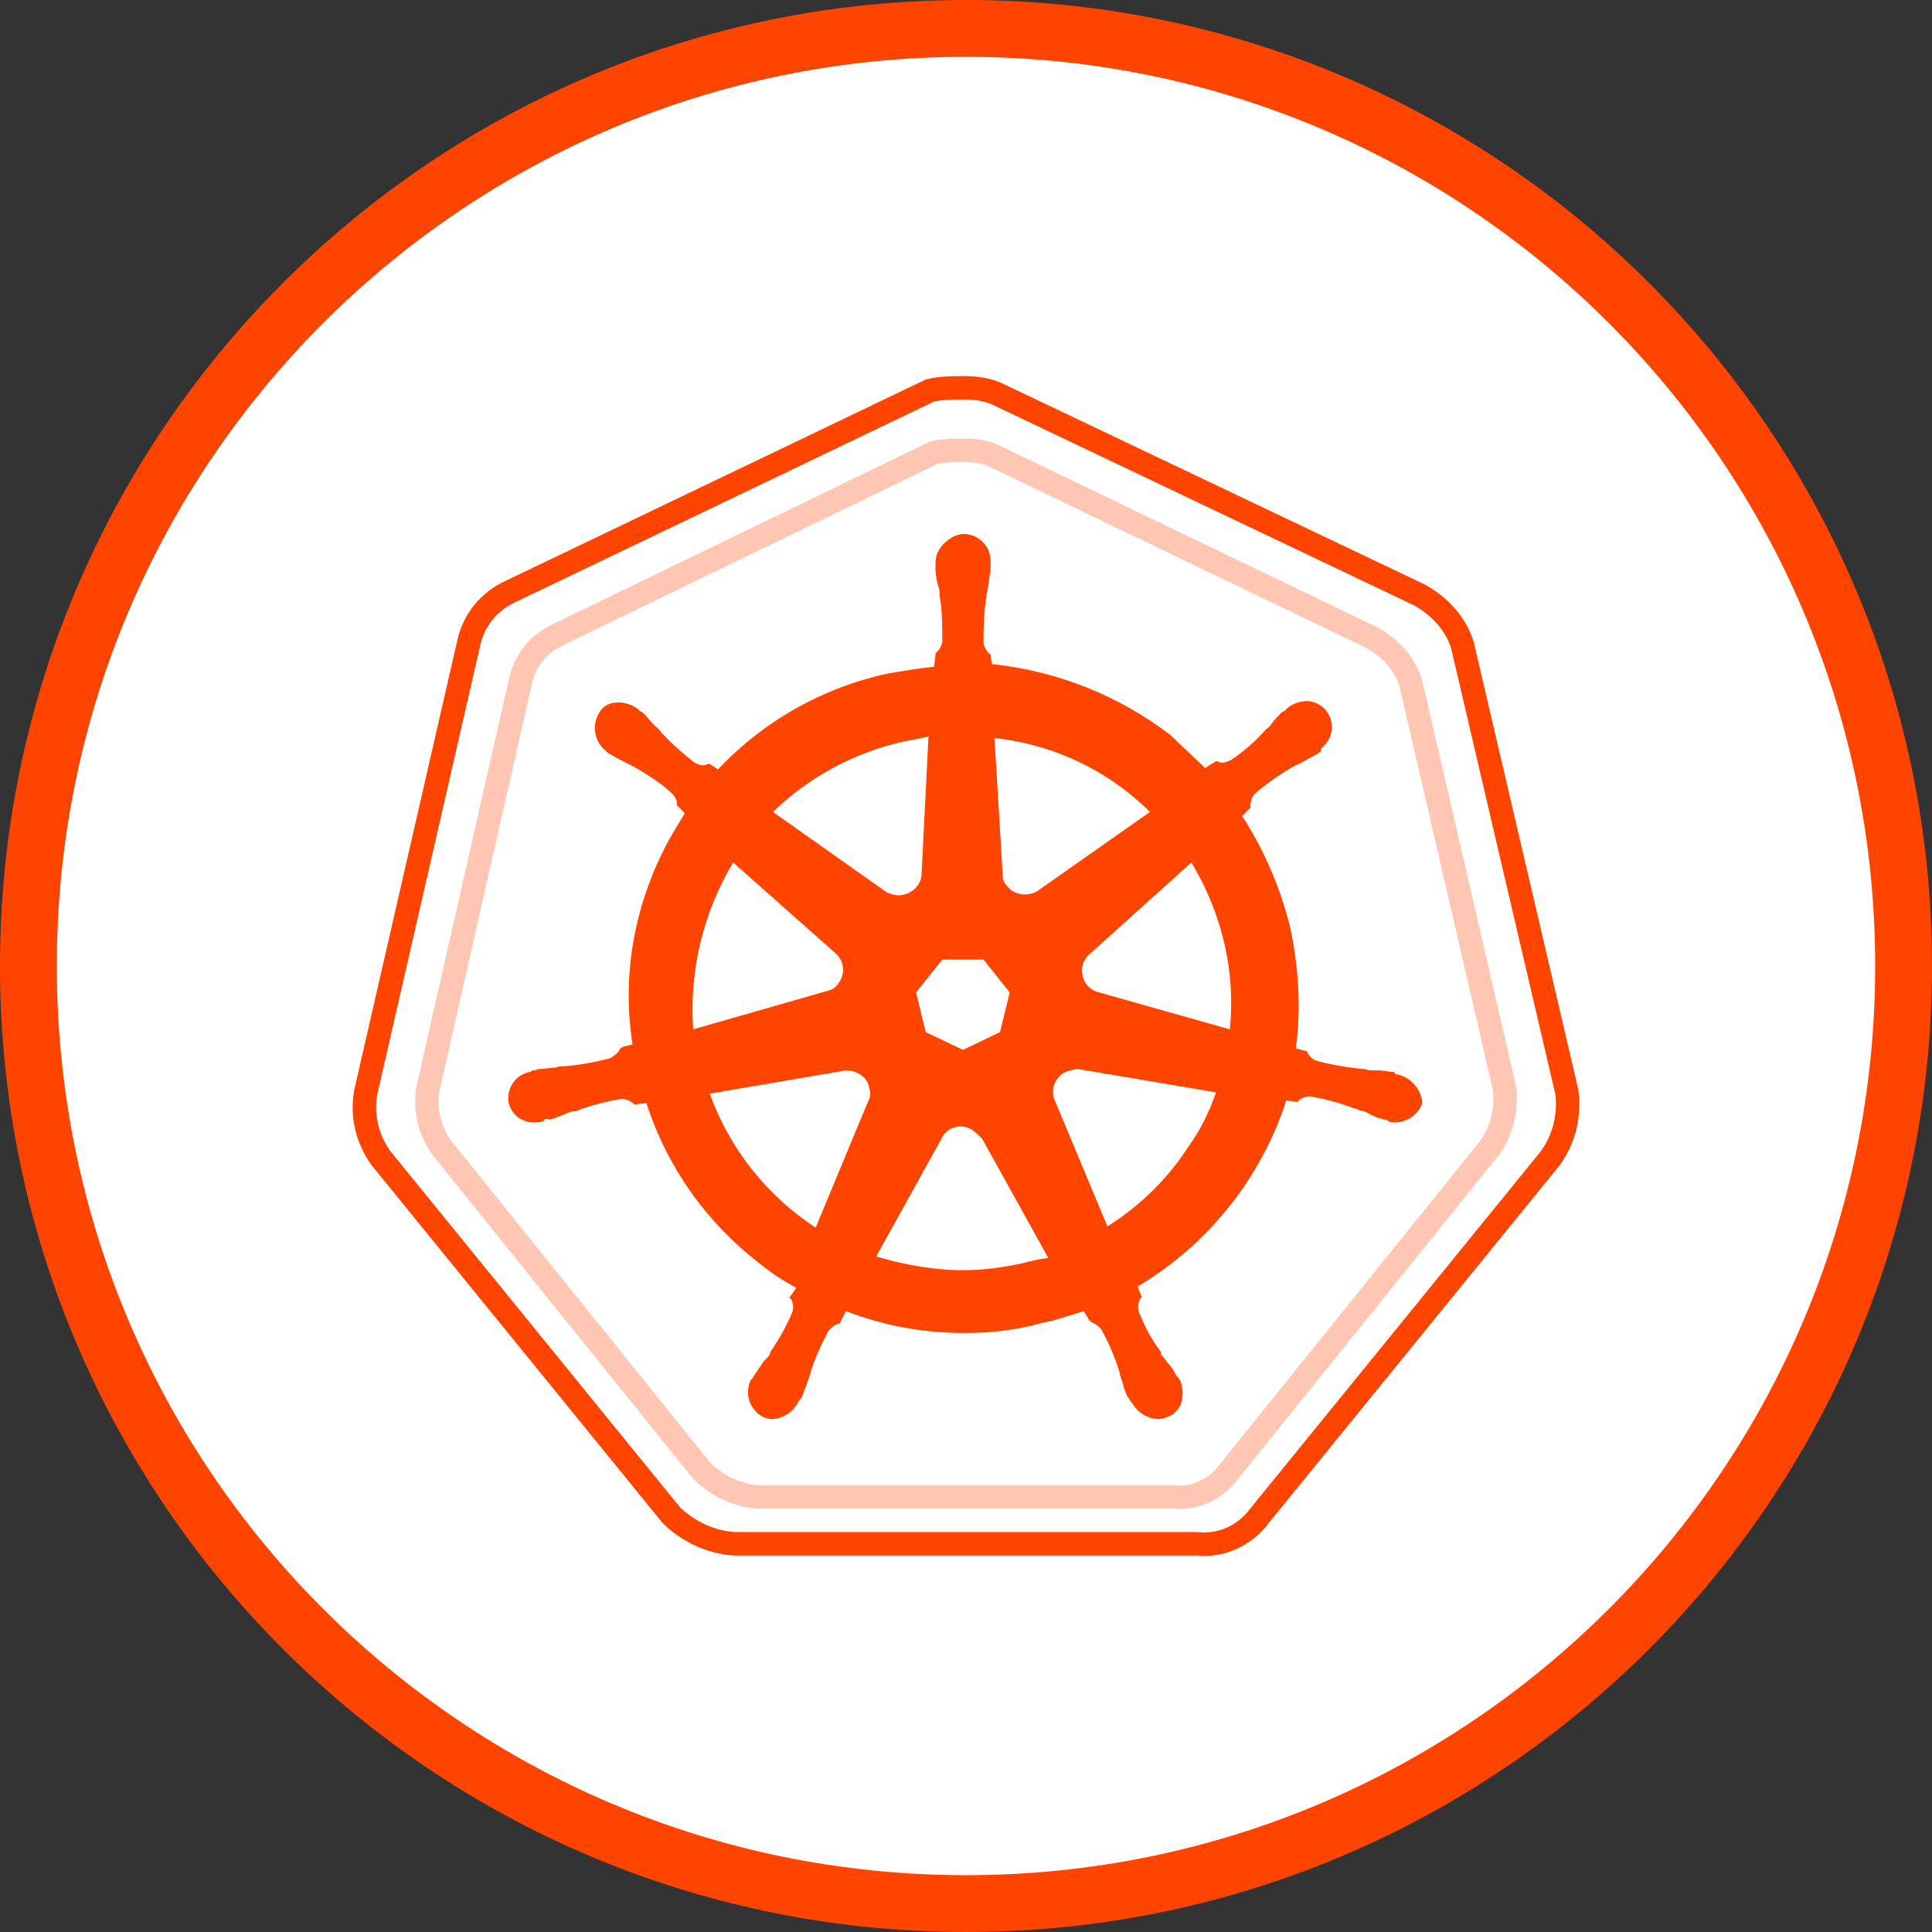 <svg xmlns="http://www.w3.org/2000/svg" width="136" height="136" viewBox="0 0 136 136" fill="none"><rect x="0" y="0" width="136" height="136" fill="#333333" stroke="none"/><path d="M2 68C2 104.451 31.549 134 68 134C104.451 134 134 104.451 134 68C134 31.549 104.451 2 68 2C31.549 2 2 31.549 2 68Z" fill="white" stroke="#FF4400" stroke-width="4"></path><path fill-rule="evenodd" clip-rule="evenodd" d="M110.301 76.891L102.942 45.404C102.461 43.864 101.295 42.612 99.841 41.843L70.302 27.782C69.528 27.397 68.656 27.3 67.882 27.3C67.108 27.3 66.236 27.3 65.461 27.49L35.914 41.648C34.44 42.319 33.365 43.636 33.009 45.209L25.744 76.891C25.454 78.528 25.841 80.165 26.807 81.514L47.247 106.646C48.408 107.8 50.054 108.574 51.7 108.671H84.246C85.99 108.862 87.636 108.092 88.704 106.646L109.144 81.514C110.109 80.165 110.496 78.528 110.301 76.891Z" fill="white" stroke="#FF4400" stroke-width="1.65"></path><path fill-rule="evenodd" clip-rule="evenodd" d="M68.082 37.605C69.08 37.743 69.8 38.627 69.728 39.627V40.206C69.63 40.591 69.63 40.976 69.536 41.361C69.536 41.551 69.439 41.745 69.439 41.936V42.033C69.234 43.187 69.234 44.249 69.234 45.306C69.332 45.594 69.426 45.881 69.719 46.076V45.978L69.817 46.748C74.4 47.224 78.76 48.957 82.408 51.755C83.187 52.525 84.055 53.294 84.829 54.064L85.607 53.582H85.701C85.794 53.679 85.99 53.679 86.088 53.679C86.284 53.679 86.475 53.582 86.671 53.489C87.543 52.91 88.415 52.14 89.091 51.37C89.185 51.273 89.38 51.176 89.478 50.985C89.674 50.698 89.963 50.406 90.257 50.118C90.35 50.118 90.448 50.025 90.546 49.928L90.639 49.831C91.028 49.532 91.501 49.363 91.992 49.349C92.477 49.349 93.06 49.636 93.349 50.025C94.025 50.892 93.83 52.047 92.962 52.719C92.962 52.816 93.055 52.816 92.962 52.914C92.864 53.007 92.766 53.007 92.673 53.104C92.281 53.294 91.992 53.489 91.605 53.683L91.022 53.971C90.058 54.525 89.149 55.169 88.308 55.895C88.117 56.09 88.019 56.474 88.019 56.762V56.859L87.441 57.438C88.989 59.845 90.154 62.543 90.831 65.334C91.414 68.125 91.605 71.013 91.218 73.804L91.992 73.999C92.113 74.308 92.36 74.553 92.673 74.671C93.736 74.959 94.897 75.153 95.961 75.25H96.059C96.243 75.327 96.443 75.359 96.641 75.344C97.029 75.344 97.416 75.344 97.799 75.441C97.994 75.441 98.19 75.441 98.19 75.538C98.19 75.631 98.283 75.631 98.381 75.631C99.342 75.86 100.046 76.677 100.125 77.657C99.826 78.46 99.06 78.998 98.198 79.01C98.003 79.01 97.909 79.01 97.713 78.913C97.62 78.815 97.62 78.815 97.522 78.815C97.326 78.815 97.233 78.722 97.131 78.722C96.744 78.625 96.454 78.435 96.067 78.24C95.861 78.222 95.662 78.157 95.484 78.05H95.391C94.388 77.662 93.349 77.372 92.29 77.183H92.196C91.91 77.176 91.633 77.279 91.422 77.471C91.422 77.471 91.422 77.568 91.324 77.568L90.546 77.466C88.766 82.947 85.049 87.6 80.081 90.563L80.371 91.333C80.371 91.333 80.277 91.333 80.277 91.426C80.1 91.716 80.066 92.071 80.183 92.39C80.571 93.354 81.056 94.314 81.732 95.181V95.371C81.89 95.507 82.021 95.67 82.119 95.853C82.399 96.134 82.627 96.46 82.795 96.817C82.893 96.911 82.991 97.008 82.991 97.105C82.991 97.105 83.085 97.105 83.085 97.198C83.263 97.659 83.297 98.163 83.183 98.644C83.065 99.108 82.745 99.496 82.31 99.702C82.021 99.795 81.826 99.892 81.532 99.892C80.754 99.863 80.052 99.422 79.69 98.737C79.597 98.737 79.597 98.644 79.597 98.644C79.503 98.547 79.503 98.454 79.401 98.357C79.209 98.069 79.112 97.684 79.014 97.3L78.818 96.72V96.627C78.5 95.593 78.078 94.592 77.559 93.642C77.372 93.369 77.1 93.165 76.785 93.062C76.785 92.965 76.785 92.965 76.687 92.965L76.3 92.293C75.33 92.58 74.262 92.965 73.199 93.16C71.455 93.642 69.711 93.832 67.971 93.832C65.089 93.852 62.23 93.33 59.544 92.293L59.157 93.062C59.157 93.16 59.157 93.16 59.059 93.16C58.743 93.261 58.471 93.465 58.285 93.739C57.8 94.703 57.315 95.663 57.026 96.725L56.834 97.304L56.746 97.577L56.535 98.088C56.502 98.175 56.472 98.265 56.447 98.361C56.354 98.458 56.256 98.551 56.256 98.649C56.158 98.649 56.158 98.742 56.158 98.742C55.798 99.428 55.095 99.869 54.316 99.896C54.081 99.876 53.851 99.812 53.64 99.706C52.733 99.177 52.394 98.039 52.866 97.105C52.964 97.105 52.964 97.008 52.964 97.008C53.057 96.911 53.057 96.817 53.155 96.72C53.444 96.335 53.64 95.951 53.831 95.756C54.023 95.562 54.12 95.469 54.218 95.274V95.177C54.828 94.301 55.347 93.366 55.767 92.386C55.881 92.066 55.845 91.712 55.669 91.421C55.669 91.421 55.575 91.421 55.575 91.329L56.06 90.652C55.13 90.165 54.254 89.584 53.444 88.918C49.713 86.046 46.945 82.119 45.502 77.652L44.63 77.746C44.63 77.746 44.63 77.652 44.532 77.652C44.322 77.459 44.044 77.356 43.758 77.365H43.665C42.574 77.55 41.504 77.841 40.47 78.232H40.368C40.177 78.232 39.981 78.329 39.785 78.426C39.496 78.519 39.109 78.714 38.722 78.811C38.628 78.811 38.335 78.718 38.335 78.811C38.335 78.908 38.335 78.908 38.237 78.908C38.045 79.006 37.948 79.006 37.752 79.006C36.857 79.1 36.03 78.524 35.812 77.657C35.715 77.158 35.824 76.641 36.116 76.224C36.407 75.806 36.856 75.524 37.361 75.441C37.458 75.344 37.458 75.344 37.556 75.344C37.748 75.344 37.846 75.25 37.943 75.25C38.33 75.25 38.718 75.153 39.105 75.153C39.296 75.06 39.492 75.06 39.687 75.06C40.801 74.97 41.903 74.776 42.98 74.481C43.269 74.286 43.563 74.096 43.66 73.804C43.66 73.804 43.754 73.804 43.754 73.711L44.528 73.517C43.656 68.028 44.915 62.446 47.919 57.726C48.012 57.536 48.11 57.438 48.208 57.244L47.651 56.686C47.693 56.411 47.519 56.073 47.344 55.899C46.57 55.13 45.6 54.55 44.63 53.975L44.052 53.683C43.685 53.511 43.329 53.319 42.984 53.108C42.891 53.108 42.695 52.918 42.695 52.918C42.695 52.918 42.695 52.821 42.601 52.821C41.808 52.145 41.641 50.989 42.21 50.118C42.499 49.636 42.984 49.446 43.567 49.446C44.059 49.458 44.535 49.627 44.924 49.928L45.022 50.025C45.115 50.118 45.213 50.118 45.311 50.216C45.6 50.508 45.796 50.795 46.085 51.083C46.183 51.176 46.374 51.273 46.472 51.467C47.149 52.237 48.021 53.007 48.893 53.683C49.084 53.776 49.28 53.874 49.475 53.874C49.667 53.874 49.765 53.776 49.862 53.776H49.96L50.543 54.161C53.736 50.767 57.891 48.416 62.458 47.42C63.619 47.226 64.683 47.036 65.75 46.938L65.848 46.169V45.978C66.138 45.788 66.235 45.496 66.333 45.209C66.333 44.054 66.333 42.993 66.142 41.936V41.838C66.142 41.648 66.142 41.453 66.044 41.259C65.933 40.883 65.868 40.496 65.853 40.105V39.627C65.853 39.145 66.044 38.663 66.435 38.278C66.92 37.796 67.499 37.508 68.082 37.605ZM68.362 79.492C67.711 79.12 66.883 79.284 66.427 79.877L61.679 88.449C63.619 89.024 65.75 89.413 67.784 89.413C69.234 89.413 70.591 89.222 71.948 88.931C72.624 88.74 73.207 88.643 73.79 88.546L69.141 80.169C68.847 79.877 68.651 79.682 68.362 79.492ZM59.548 75.348L49.96 76.984C51.351 80.85 53.968 84.161 57.417 86.419L61.097 77.559C61.27 77.268 61.305 76.915 61.19 76.595C61.097 75.834 60.323 75.348 59.548 75.348ZM75.921 75.259C75.621 75.272 75.325 75.335 75.045 75.445C74.344 75.762 73.975 76.536 74.173 77.276L77.955 86.33C80.301 84.86 82.287 82.886 83.765 80.553C84.539 79.496 85.118 78.24 85.607 76.895L75.921 75.259ZM69.234 67.55H66.329L64.487 69.859L65.163 72.654L67.784 73.906L70.396 72.654L71.076 69.859L69.234 67.55ZM51.606 60.712C49.491 64.253 48.511 68.35 48.795 72.459L58.191 69.766C58.578 69.668 58.774 69.571 58.966 69.284C59.242 68.967 59.378 68.553 59.342 68.135C59.306 67.718 59.101 67.332 58.774 67.068L51.606 60.712ZM83.863 60.712L76.598 67.258C76.412 67.446 76.278 67.68 76.21 67.934C76.015 68.802 76.5 69.668 77.372 69.859L86.573 72.459C86.78 70.429 86.648 68.379 86.181 66.391C85.713 64.389 84.931 62.472 83.863 60.712ZM65.359 51.856L63.419 52.241C60.023 53.035 56.908 54.734 54.41 57.155L62.45 62.835C62.743 62.928 62.939 63.025 63.228 63.025C64.1 63.025 64.874 62.352 64.874 61.486L65.359 51.856ZM70.004 51.954L70.587 61.68C70.586 61.935 70.692 62.179 70.88 62.352C71.365 63.025 72.331 63.122 73.007 62.737L80.949 57.155C78.005 54.23 74.143 52.395 70.004 51.954Z" fill="#FF4400"></path><path opacity="0.3" fill-rule="evenodd" clip-rule="evenodd" d="M105.906 76.6L99.311 48.091C98.88 46.697 97.836 45.564 96.532 44.867L70.063 32.136C69.369 31.788 68.588 31.7 67.894 31.7C67.2 31.7 66.419 31.7 65.725 31.872L39.248 44.691C37.926 45.298 36.963 46.491 36.645 47.915L30.134 76.6C29.875 78.082 30.221 79.564 31.087 80.785L49.403 103.54C50.443 104.585 51.919 105.286 53.394 105.374H82.558C84.121 105.546 85.596 104.849 86.553 103.54L104.869 80.785C105.734 79.564 106.081 78.082 105.906 76.6Z" stroke="#FF4400" stroke-width="1.65"></path></svg>